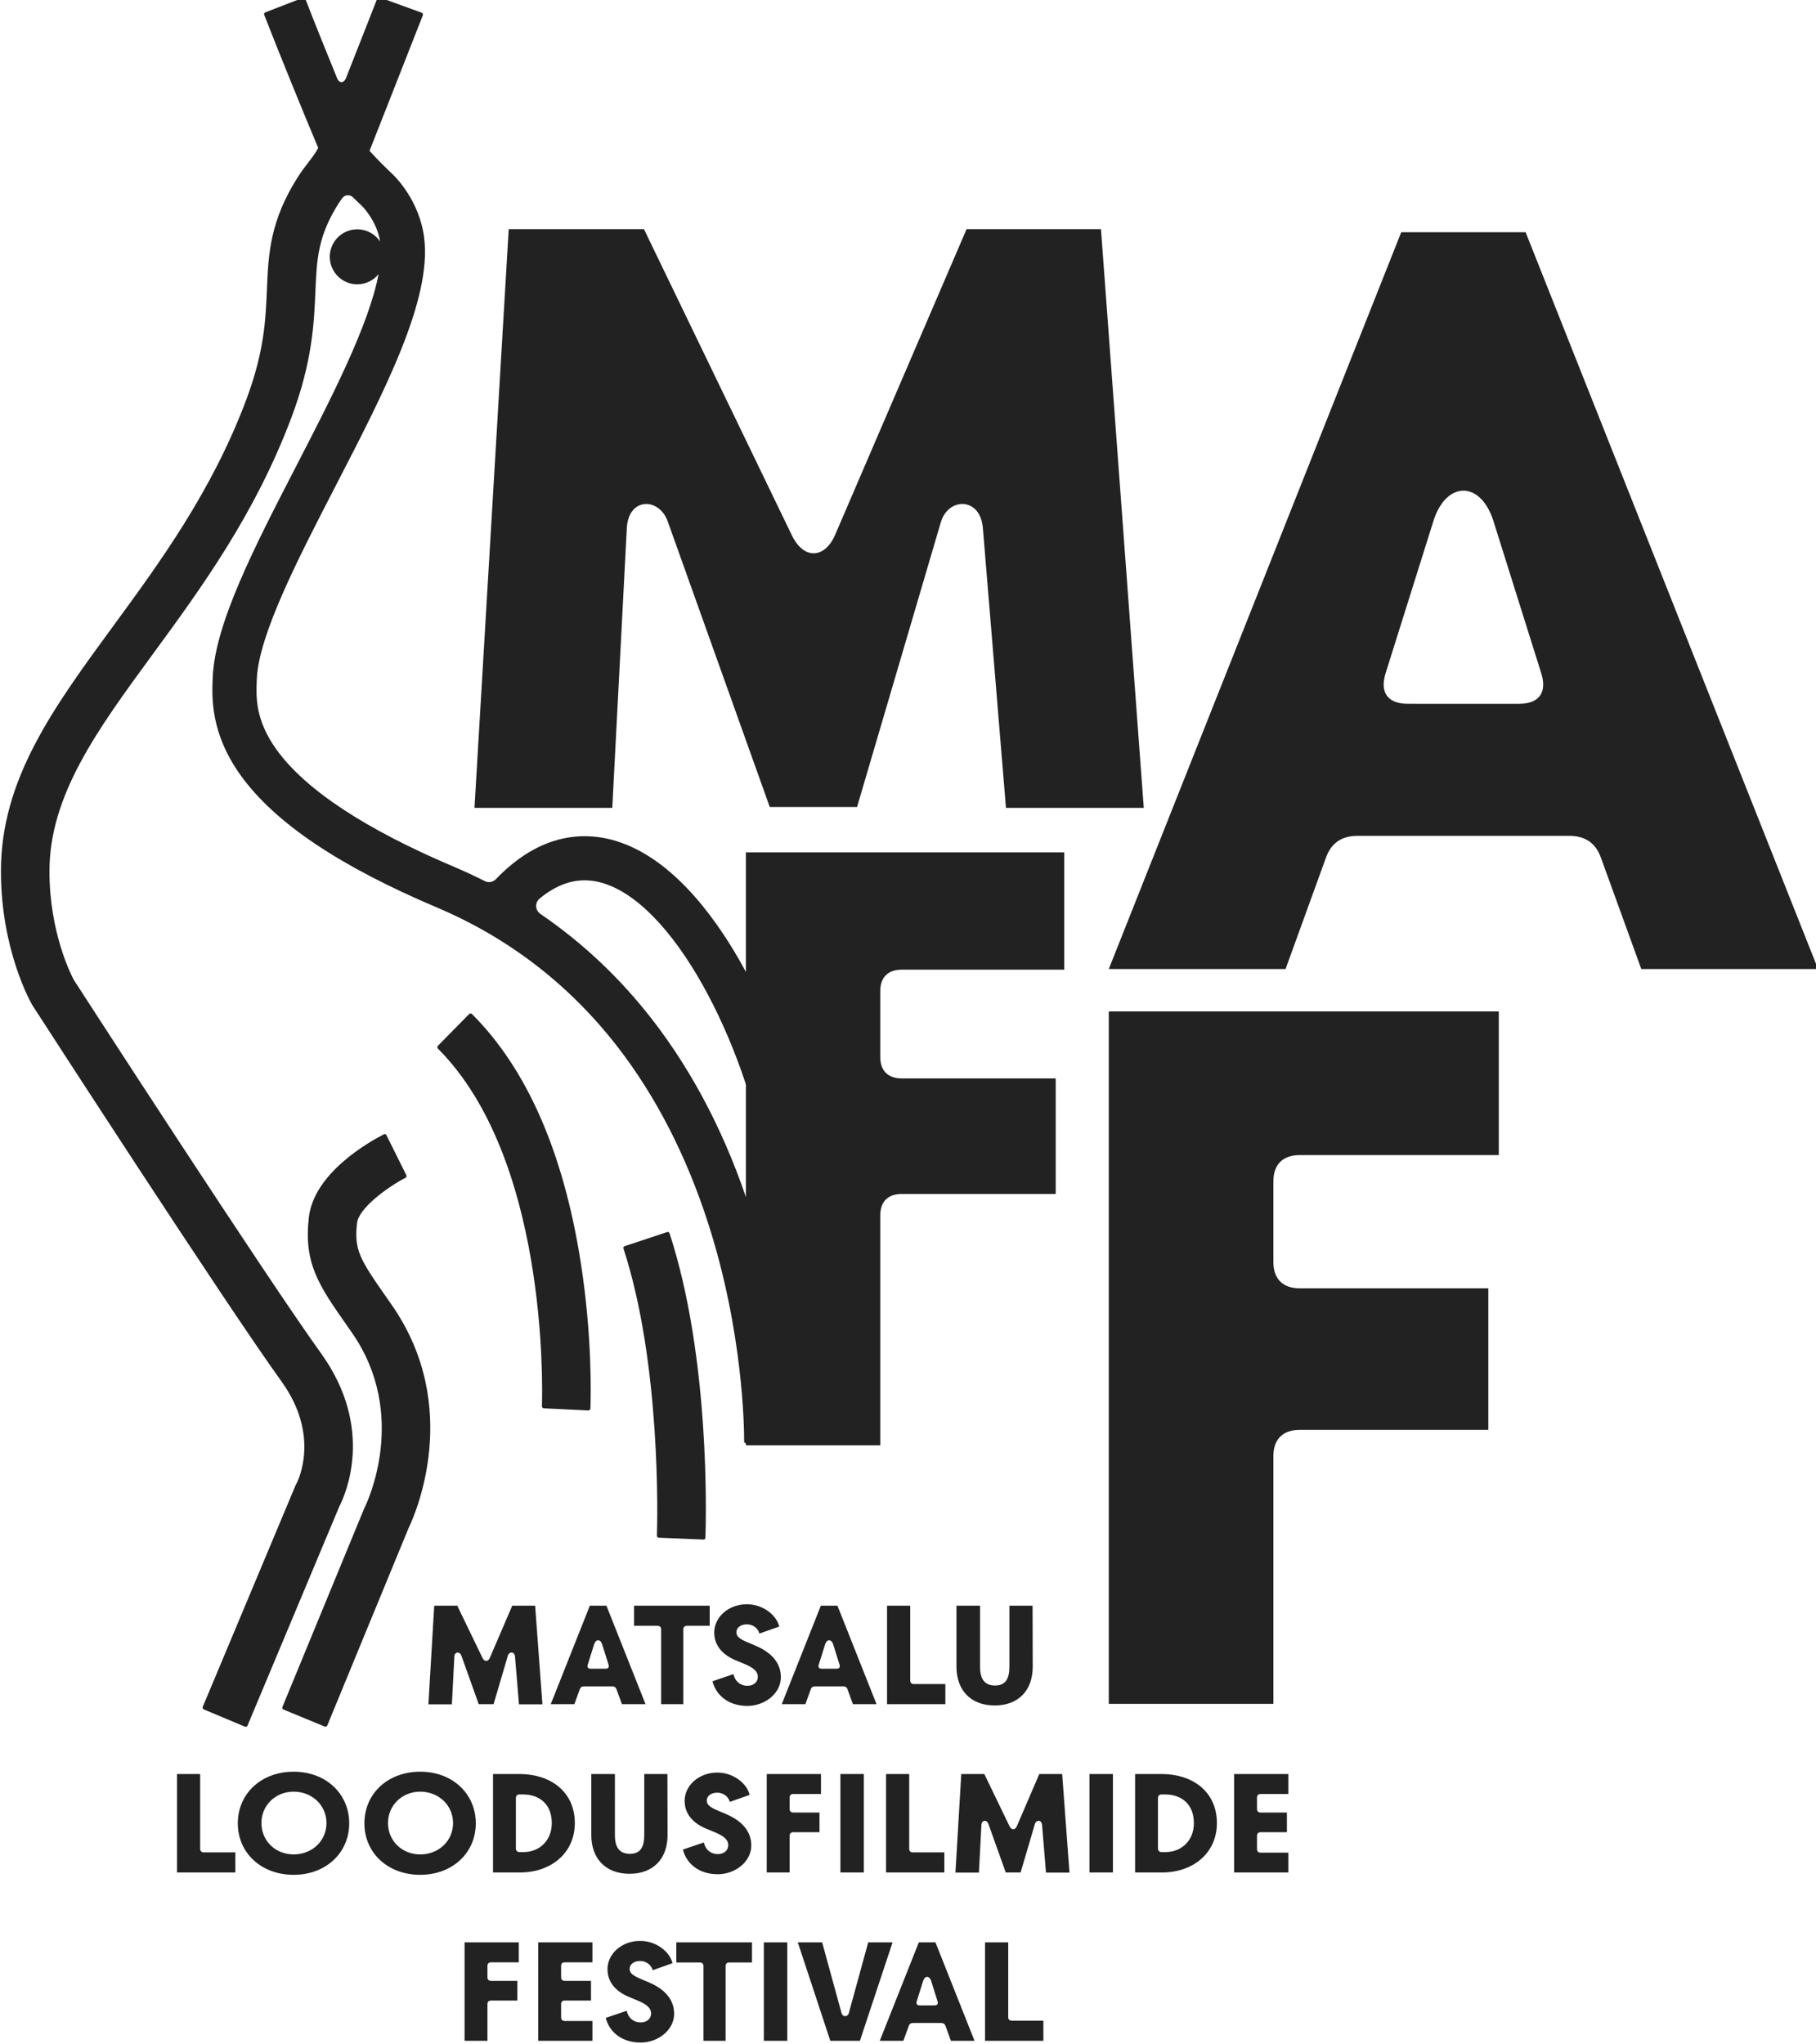 <?xml version="1.0" encoding="UTF-8" standalone="no"?>
<!-- Created with Inkscape (http://www.inkscape.org/) -->

<svg
   width="123.009mm"
   height="138.406mm"
   viewBox="0 0 123.009 138.406"
   version="1.1"
   id="svg244"
   inkscape:version="1.1.1 (3bf5ae0d25, 2021-09-20)"
   sodipodi:docname="maff2022et.svg"
   xmlns:inkscape="http://www.inkscape.org/namespaces/inkscape"
   xmlns:sodipodi="http://sodipodi.sourceforge.net/DTD/sodipodi-0.dtd"
   xmlns="http://www.w3.org/2000/svg"
   xmlns:svg="http://www.w3.org/2000/svg">
  <sodipodi:namedview
     id="namedview246"
     pagecolor="#ffffff"
     bordercolor="#666666"
     borderopacity="1.0"
     inkscape:pageshadow="2"
     inkscape:pageopacity="0.0"
     inkscape:pagecheckerboard="0"
     inkscape:document-units="mm"
     showgrid="false"
     fit-margin-top="0"
     fit-margin-left="0"
     fit-margin-right="0"
     fit-margin-bottom="0"
     inkscape:zoom="0.77771465"
     inkscape:cx="777.92029"
     inkscape:cy="378.67359"
     inkscape:window-width="2560"
     inkscape:window-height="1351"
     inkscape:window-x="-9"
     inkscape:window-y="-9"
     inkscape:window-maximized="1"
     inkscape:current-layer="layer1" />
  <defs
     id="defs241">
    <clipPath
       clipPathUnits="userSpaceOnUse"
       id="clipPath35">
      <path
         d="M 0,0 H 1754 V 1240 H 0 Z"
         id="path33" />
    </clipPath>
  </defs>
  <g
     inkscape:label="Layer 1"
     inkscape:groupmode="layer"
     id="layer1"
     transform="translate(100.628,-48.168)">
    <g
       id="g29"
       transform="matrix(0.353,0,0,-0.353,-200.152,336.093)">
      <g
         id="g31"
         clip-path="url(#clipPath35)">
        <g
           id="g37"
           transform="translate(371.084,424.17)">
          <path
             d="m 0,0 h 4.39 v 7.024 c 0,0.448 0.252,0.699 0.699,0.699 h 5.037 v 3.775 H 5.089 c -0.447,0 -0.699,0.252 -0.699,0.7 v 2.157 c 0,0.448 0.252,0.7 0.699,0.7 h 5.317 v 3.83 L 0,18.885 Z m 14.131,0 h 10.407 v 3.802 h -5.317 c -0.448,0 -0.7,0.252 -0.7,0.7 v 2.521 c 0,0.448 0.252,0.7 0.7,0.7 h 5.037 v 3.775 h -5.037 c -0.448,0 -0.7,0.252 -0.7,0.7 v 2.157 c 0,0.448 0.252,0.7 0.7,0.7 h 5.317 v 3.83 H 14.131 Z m 19.643,-0.336 c 3.386,0 6.434,2.405 6.434,5.51 0,2.659 -1.678,4.675 -4.81,6.018 L 33.69,11.92 c -1.457,0.616 -2.017,1.12 -2.017,1.875 0,0.84 0.784,1.512 1.989,1.512 1.176,0 2.128,-0.7 2.436,-1.764 l 3.802,1.344 c -0.531,2.209 -3.131,4.278 -6.21,4.278 -3.555,0 -6.267,-2.488 -6.267,-5.426 0,-2.575 1.706,-4.338 4.166,-5.346 l 1.625,-0.672 c 1.96,-0.812 2.576,-1.567 2.576,-2.491 0,-1.008 -0.84,-1.708 -2.016,-1.708 -1.093,0 -2.297,0.616 -2.66,2.24 L 27.087,4.39 c 0.756,-2.908 3.3,-4.726 6.687,-4.726 M 45.836,14.328 V 0 h 4.25 v 14.328 c 0,0.447 0.252,0.699 0.7,0.699 h 4.365 v 3.858 h -14.52 v -3.858 h 4.506 c 0.447,0 0.699,-0.252 0.699,-0.699 M 57.421,0 h 4.502 V 18.885 H 57.421 Z M 70.18,0 h 5.68 l 6.267,18.885 H 77.454 L 73.733,5.313 c -0.224,-0.783 -1.175,-0.783 -1.399,0 l -3.721,13.572 h -4.672 z m 9.488,0 H 84.2 l 1.036,2.854 c 0.139,0.392 0.419,0.56 0.811,0.56 h 5.428 c 0.391,0 0.671,-0.168 0.811,-0.56 L 93.321,0 h 4.533 l -7.499,18.885 h -3.189 z m 7.106,7.608 1.231,3.921 c 0.336,0.979 1.175,0.979 1.511,0 l 1.231,-3.92 C 90.915,7.104 90.719,6.796 90.188,6.796 h -2.854 c -0.532,0 -0.728,0.308 -0.56,0.812 M 99.872,0 h 11.19 v 3.858 h -6.045 c -0.447,0 -0.699,0.252 -0.699,0.7 v 14.327 h -4.446 z"
             style="fill:#222222;fill-opacity:1;fill-rule:nonzero;stroke:none"
             id="path39" />
        </g>
        <g
           id="g41"
           transform="translate(315.902,456.458)">
          <path
             d="M 0,0 H 11.19 V 3.858 H 5.145 c -0.447,0 -0.699,0.252 -0.699,0.7 V 18.885 H 0 Z m 22.385,-0.448 c 6.186,0 10.66,4.222 10.66,9.877 0,5.682 -4.474,9.904 -10.66,9.904 -6.242,0 -10.716,-4.222 -10.716,-9.904 0,-5.655 4.474,-9.877 10.716,-9.877 m -6.186,9.933 c 0,3.415 2.715,6.018 6.186,6.018 3.527,0 6.298,-2.603 6.298,-6.018 0,-3.443 -2.771,-6.019 -6.298,-6.019 -3.471,0 -6.186,2.576 -6.186,6.019 m 30.475,-9.933 c 6.186,0 10.66,4.222 10.66,9.877 0,5.682 -4.474,9.904 -10.66,9.904 -6.242,0 -10.716,-4.222 -10.716,-9.904 0,-5.655 4.474,-9.877 10.716,-9.877 m -6.186,9.933 c 0,3.415 2.715,6.018 6.186,6.018 3.527,0 6.298,-2.603 6.298,-6.018 0,-3.443 -2.771,-6.019 -6.298,-6.019 -3.471,0 -6.186,2.576 -6.186,6.019 M 60.639,0 h 5.146 c 6.104,0 10.55,3.83 10.55,9.457 0,6.185 -4.838,9.428 -10.55,9.428 h -5.146 z m 4.39,4.614 v 9.657 c 0,0.448 0.252,0.7 0.7,0.7 h 0.644 c 3.164,0 5.544,-1.847 5.544,-5.514 0,-3.387 -2.436,-5.543 -5.404,-5.543 h -0.784 c -0.448,0 -0.7,0.252 -0.7,0.7 m 21.829,-4.866 c 4.505,0 7.274,2.88 7.274,7.412 L 94.104,18.885 H 89.658 V 7.16 c 0,-2.378 -0.812,-3.582 -2.744,-3.582 -1.988,0 -2.884,1.204 -2.884,3.582 V 18.885 H 79.5 V 7.16 c 0,-4.281 2.544,-7.412 7.358,-7.412 m 16.902,-0.084 c 3.386,0 6.434,2.405 6.434,5.51 0,2.659 -1.678,4.674 -4.81,6.018 l -1.708,0.728 c -1.457,0.616 -2.017,1.12 -2.017,1.875 0,0.84 0.784,1.512 1.988,1.512 1.177,0 2.129,-0.7 2.437,-1.764 l 3.802,1.344 c -0.531,2.209 -3.131,4.278 -6.21,4.278 -3.555,0 -6.267,-2.488 -6.267,-5.426 0,-2.575 1.706,-4.338 4.166,-5.346 l 1.624,-0.672 c 1.961,-0.812 2.577,-1.567 2.577,-2.491 0,-1.008 -0.84,-1.708 -2.016,-1.708 -1.093,0 -2.297,0.616 -2.66,2.24 L 97.073,4.39 c 0.755,-2.909 3.3,-4.726 6.687,-4.726 M 113.163,0 h 4.39 v 7.024 c 0,0.448 0.252,0.699 0.7,0.699 h 5.037 v 3.775 h -5.037 c -0.448,0 -0.7,0.252 -0.7,0.7 v 2.157 c 0,0.448 0.252,0.7 0.7,0.7 h 5.317 v 3.83 h -10.407 z m 14.132,0 h 4.502 v 18.885 h -4.502 z m 8.758,0 h 11.19 v 3.858 h -6.044 c -0.448,0 -0.7,0.252 -0.7,0.7 v 14.327 h -4.446 z m 13.32,-0.028 h 4.505 l 0.476,9.149 c 0.055,1.007 1.063,1.007 1.342,0.196 L 159.026,0 h 2.854 l 2.742,9.317 c 0.252,0.811 1.287,0.811 1.371,-0.196 l 0.755,-9.149 h 4.505 l -1.399,18.913 h -4.393 L 161.152,8.869 c -0.307,-0.699 -0.979,-0.839 -1.399,0 l -4.84,10.016 h -4.421 z M 175.09,0 h 4.502 v 18.885 h -4.502 z m 8.758,0 h 5.146 c 6.103,0 10.549,3.83 10.549,9.457 0,6.185 -4.837,9.428 -10.549,9.428 h -5.146 z m 4.39,4.614 v 9.657 c 0,0.448 0.252,0.7 0.7,0.7 h 0.644 c 3.164,0 5.544,-1.847 5.544,-5.514 0,-3.387 -2.436,-5.543 -5.404,-5.543 h -0.784 c -0.448,0 -0.7,0.252 -0.7,0.7 M 202.849,0 h 10.406 v 3.802 h -5.317 c -0.448,0 -0.7,0.252 -0.7,0.7 v 2.521 c 0,0.448 0.252,0.7 0.7,0.7 h 5.037 v 3.775 h -5.037 c -0.448,0 -0.7,0.252 -0.7,0.7 v 2.157 c 0,0.448 0.252,0.7 0.7,0.7 h 5.317 v 3.83 h -10.406 z"
             style="fill:#222222;fill-opacity:1;fill-rule:nonzero;stroke:none"
             id="path43" />
        </g>
        <g
           id="g45"
           transform="translate(364.143,488.719)">
          <path
             d="M 0,0 H 4.505 L 4.98,9.149 c 0.056,1.007 1.063,1.007 1.343,0.196 l 3.33,-9.317 h 2.854 l 2.742,9.317 c 0.251,0.811 1.287,0.811 1.371,-0.196 L 17.375,0 H 21.88 L 20.481,18.913 H 16.088 L 11.779,8.897 C 11.471,8.198 10.8,8.058 10.38,8.897 L 5.54,18.913 H 1.119 Z m 23.478,0.028 h 4.532 l 1.035,2.854 c 0.14,0.392 0.42,0.56 0.812,0.56 h 5.427 c 0.392,0 0.672,-0.168 0.812,-0.56 l 1.035,-2.854 h 4.533 l -7.499,18.885 h -3.189 z m 7.106,7.608 1.231,3.921 c 0.336,0.979 1.175,0.979 1.511,0 l 1.231,-3.92 C 34.725,7.132 34.529,6.824 33.998,6.824 h -2.854 c -0.532,0 -0.728,0.308 -0.56,0.812 m 14.078,6.719 V 0.028 h 4.25 v 14.327 c 0,0.448 0.251,0.7 0.699,0.7 h 4.366 v 3.858 h -14.52 v -3.858 h 4.505 c 0.448,0 0.7,-0.252 0.7,-0.7 M 61.198,-0.308 c 3.387,0 6.435,2.405 6.435,5.51 0,2.659 -1.678,4.674 -4.81,6.018 l -1.709,0.728 c -1.456,0.616 -2.016,1.12 -2.016,1.875 0,0.84 0.784,1.512 1.988,1.512 1.176,0 2.129,-0.7 2.436,-1.764 l 3.803,1.344 c -0.531,2.209 -3.132,4.278 -6.211,4.278 -3.554,0 -6.266,-2.488 -6.266,-5.426 0,-2.575 1.705,-4.338 4.166,-5.346 l 1.624,-0.672 c 1.961,-0.812 2.577,-1.567 2.577,-2.491 0,-1.008 -0.84,-1.708 -2.017,-1.708 -1.092,0 -2.296,0.616 -2.66,2.24 L 54.512,4.418 c 0.755,-2.909 3.299,-4.726 6.686,-4.726 m 6.606,0.336 h 4.532 l 1.036,2.854 c 0.139,0.392 0.419,0.56 0.811,0.56 h 5.428 c 0.391,0 0.671,-0.168 0.811,-0.56 l 1.035,-2.854 h 4.533 l -7.498,18.885 h -3.19 z m 7.106,7.608 1.231,3.921 c 0.336,0.979 1.175,0.979 1.511,0 l 1.231,-3.92 C 79.051,7.132 78.855,6.824 78.324,6.824 H 75.47 c -0.532,0 -0.728,0.308 -0.56,0.812 M 88.008,0.028 h 11.19 v 3.858 h -6.045 c -0.447,0 -0.699,0.252 -0.699,0.7 v 14.327 h -4.446 z m 20.678,-0.252 c 4.506,0 7.274,2.88 7.274,7.412 l -0.028,11.725 h -4.446 V 7.188 c 0,-2.378 -0.812,-3.582 -2.744,-3.582 -1.988,0 -2.884,1.204 -2.884,3.582 v 11.725 h -4.53 V 7.188 c 0,-4.281 2.545,-7.412 7.358,-7.412"
             style="fill:#222222;fill-opacity:1;fill-rule:nonzero;stroke:none"
             id="path47" />
        </g>
        <g
           id="g49"
           transform="translate(494.699,629.764)">
          <path
             d="m 0,0 h 33.921 l 7.748,21.358 c 1.046,2.931 3.14,4.188 6.072,4.188 h 40.622 c 2.931,0 5.025,-1.257 6.072,-4.188 L 102.182,0 h 33.921 L 79.987,141.338 H 56.116 Z m 53.185,56.954 9.213,29.315 c 2.513,7.328 8.795,7.328 11.307,0 l 9.213,-29.315 c 1.257,-3.769 -0.209,-6.072 -4.187,-6.072 H 57.373 c -3.979,0 -5.444,2.303 -4.188,6.072"
             style="fill:#222222;fill-opacity:1;fill-rule:nonzero;stroke:none"
             id="path51" />
        </g>
        <g
           id="g53"
           transform="translate(494.699,488.804)">
          <path
             d="m 0,0 h 31.585 v 47.528 c 0,3.219 1.811,5.03 5.03,5.03 H 72.827 V 79.717 H 36.615 c -3.219,0 -5.03,1.811 -5.03,5.029 v 15.491 c 0,3.219 1.811,5.03 5.03,5.03 h 38.223 v 27.561 H 0 Z"
             style="fill:#222222;fill-opacity:1;fill-rule:nonzero;stroke:none"
             id="path55" />
        </g>
        <g
           id="g57"
           transform="translate(372.985,660.684)">
          <path
             d="m 0,0 h 26.441 l 2.791,53.702 c 0.329,5.913 6.241,5.913 7.883,1.15 L 56.658,0.164 H 73.41 l 16.094,54.688 c 1.478,4.763 7.554,4.763 8.047,-1.15 L 101.985,0 h 26.441 l -8.212,111.018 H 94.431 L 69.14,52.224 c -1.807,-4.105 -5.748,-4.927 -8.212,0 L 32.517,111.018 H 6.569 Z"
             style="fill:#222222;fill-opacity:1;fill-rule:nonzero;stroke:none"
             id="path59" />
        </g>
        <g
           id="g61"
           transform="translate(425.064,538.411)">
          <path
             d="m 0,0 h 25.784 v 44.098 c 0,2.628 1.478,4.106 4.105,4.106 H 59.45 v 22.17 H 29.889 c -2.627,0 -4.105,1.478 -4.105,4.106 v 12.646 c 0,2.627 1.478,4.105 4.105,4.105 H 61.093 V 113.73 H 0 Z"
             style="fill:#222222;fill-opacity:1;fill-rule:nonzero;stroke:none"
             id="path63" />
        </g>
        <g
           id="g65"
           transform="translate(282.116,648.527)">
          <path
             d="m 0,0 c 0,17.622 10.014,31.29 21.609,47.117 8.852,12.082 18.885,25.775 25.446,43.27 3.483,9.288 3.738,15.345 3.984,21.204 0.284,6.758 0.552,13.141 5.976,21.635 0.627,0.982 1.29,1.849 1.93,2.687 0.773,1.01 1.455,1.913 1.942,2.831 -2.638,6.235 -7.676,18.602 -10.369,25.539 -0.073,0.188 0.021,0.397 0.21,0.47 l 7.213,2.792 c 0.188,0.073 0.398,-0.018 0.471,-0.206 1.811,-4.668 4.083,-10.3 6.134,-15.31 l 0.002,0.002 c 0.355,-0.807 1.13,-0.968 1.614,0 l 0.004,-0.002 c 2.621,6.661 5.414,13.758 6.047,15.374 0.075,0.19 0.286,0.283 0.477,0.213 l 8.047,-2.93 c 0.197,-0.072 0.298,-0.29 0.222,-0.486 -1.077,-2.788 -7.768,-19.753 -10.227,-26.011 1.048,-1.179 2.772,-2.938 4.456,-4.517 0.526,-0.499 5.157,-5.083 6.03,-12.196 C 82.673,109.629 73.714,92.283 64.229,73.918 56.95,59.826 49.425,45.255 49.096,36.796 L 49.089,36.63 c -0.127,-3.222 -0.3,-7.635 3.828,-13.35 5.539,-7.667 17.002,-15.221 34.071,-22.454 1.993,-0.845 3.942,-1.753 5.854,-2.717 0.248,-0.124 0.527,-0.196 0.824,-0.196 0.48,0 0.911,0.19 1.24,0.491 8.359,8.753 16.514,9.102 22.104,7.682 11.079,-2.816 19.562,-14.176 24.728,-23.212 6.251,-10.933 11.134,-24.547 13.428,-37.426 0.046,-0.259 -0.129,-0.506 -0.389,-0.551 l -7.413,-1.287 c -0.002,0 -0.003,0.004 -0.006,0.003 -0.031,-0.007 -0.064,-0.011 -0.097,-0.011 -0.21,0 -0.385,0.15 -0.424,0.349 0,10e-4 -0.005,-0.002 -0.006,-0.002 -4.144,23.261 -17.878,50.367 -31.906,53.932 -3.996,1.015 -7.837,-0.034 -11.637,-3.188 -0.358,-0.337 -0.587,-0.809 -0.587,-1.339 0,-0.642 0.327,-1.208 0.825,-1.539 0.008,-0.006 0.006,-0.013 0.012,-0.019 8.097,-5.529 15.278,-12.302 21.454,-20.269 8.031,-10.36 14.377,-22.723 18.862,-36.746 7.129,-22.286 7.251,-41.385 7.224,-44.339 -0.002,-0.203 -0.17,-0.365 -0.373,-0.36 l -7.736,0.17 c -0.199,0.004 -0.357,0.164 -0.357,0.363 0.007,2.756 -0.214,21.066 -6.898,41.829 -4.196,13.029 -10.083,24.473 -17.502,34.011 -9.194,11.823 -20.81,20.764 -34.527,26.576 -18.773,7.955 -31.081,16.228 -37.63,25.292 -5.84,8.083 -5.57,14.95 -5.425,18.64 l 0.007,0.162 c 0.402,10.341 8.013,25.077 16.07,40.678 6.594,12.766 13.903,26.92 15.757,36.726 -0.967,-1.185 -2.439,-1.943 -4.088,-1.943 -2.913,0 -5.274,2.362 -5.274,5.275 0,2.913 2.361,5.274 5.274,5.274 1.828,0 3.437,-0.929 4.384,-2.341 -0.607,3.845 -3.229,6.565 -3.417,6.754 -0.392,0.369 -1.047,0.99 -1.803,1.737 -0.002,0.001 -0.003,-0.003 -0.004,-0.002 -0.246,0.238 -0.581,0.383 -0.95,0.383 -0.438,0 -0.828,-0.205 -1.079,-0.526 -0.001,-10e-4 -0.002,0.001 -0.003,0 -0.229,-0.314 -0.448,-0.623 -0.64,-0.924 C 60.79,121.835 60.602,117.374 60.343,111.2 60.091,105.228 59.779,97.797 55.774,87.117 48.763,68.423 38.328,54.18 29.121,41.613 18.492,27.105 9.312,14.575 9.312,0 c 0,-11.847 4.215,-19.997 4.686,-20.869 0.005,-0.009 0.008,-0.015 0.014,-0.023 1.998,-3.09 36.559,-56.507 47.404,-71.577 10.375,-14.414 4.681,-27.117 3.536,-29.346 -0.004,-0.008 -0.007,-0.015 -0.01,-0.023 l -17.627,-42.06 c -0.08,-0.191 -0.3,-0.281 -0.492,-0.201 l -7.895,3.309 c -0.192,0.08 -0.282,0.3 -0.202,0.492 l 17.713,42.263 0.079,0.222 0.161,0.268 c 0.332,0.629 4.65,9.257 -2.82,19.637 -11.25,15.63 -46.27,69.798 -47.756,72.097 l -0.116,0.19 C 5.743,-25.2 0,-15.133 0,0 m 128.296,-69.447 c 7.802,-23.836 7.018,-54.567 6.885,-58.413 -0.007,-0.198 -0.173,-0.349 -0.371,-0.341 l -8.592,0.353 c -0.196,0.008 -0.348,0.168 -0.342,0.364 0.108,3.545 0.766,33.126 -6.421,55.112 -0.061,0.186 0.04,0.385 0.226,0.446 l 8.16,2.707 c 0.189,0.062 0.393,-0.039 0.455,-0.228 m -17.051,-5.516 c 2.235,-14.2 1.953,-25.806 1.868,-28.101 -0.008,-0.219 -0.193,-0.387 -0.412,-0.377 l -8.518,0.414 c -0.214,0.01 -0.38,0.187 -0.374,0.401 0.142,4.526 0.906,47.7 -19.95,68.59 -0.151,0.152 -0.154,0.396 -0.003,0.549 l 5.979,6.081 c 0.153,0.156 0.406,0.159 0.56,0.004 10.523,-10.507 17.537,-26.505 20.85,-47.561 m -36.242,-8.25 c 13.697,-19.69 4.363,-40.433 3.211,-42.815 -0.003,-0.006 -0.006,-0.012 -0.008,-0.018 l -15.583,-37.823 c -0.08,-0.193 -0.301,-0.285 -0.494,-0.205 l -7.911,3.259 c -0.193,0.08 -0.285,0.301 -0.206,0.493 l 15.647,37.975 0.144,0.316 c 0.355,0.714 8.572,17.663 -2.445,33.5 l -1.044,1.498 c -5.309,7.596 -8.233,11.78 -7.23,20.616 0.965,8.505 11.486,14.458 14.386,15.945 0.188,0.096 0.417,0.021 0.511,-0.168 l 3.811,-7.665 c 0.091,-0.185 0.019,-0.406 -0.164,-0.501 -3.808,-1.982 -8.985,-5.961 -9.292,-8.661 -0.585,-5.158 0.481,-6.891 5.61,-14.232 z"
             style="fill:#222222;fill-opacity:1;fill-rule:nonzero;stroke:none"
             id="path67" />
        </g>
      </g>
    </g>
  </g>
</svg>
